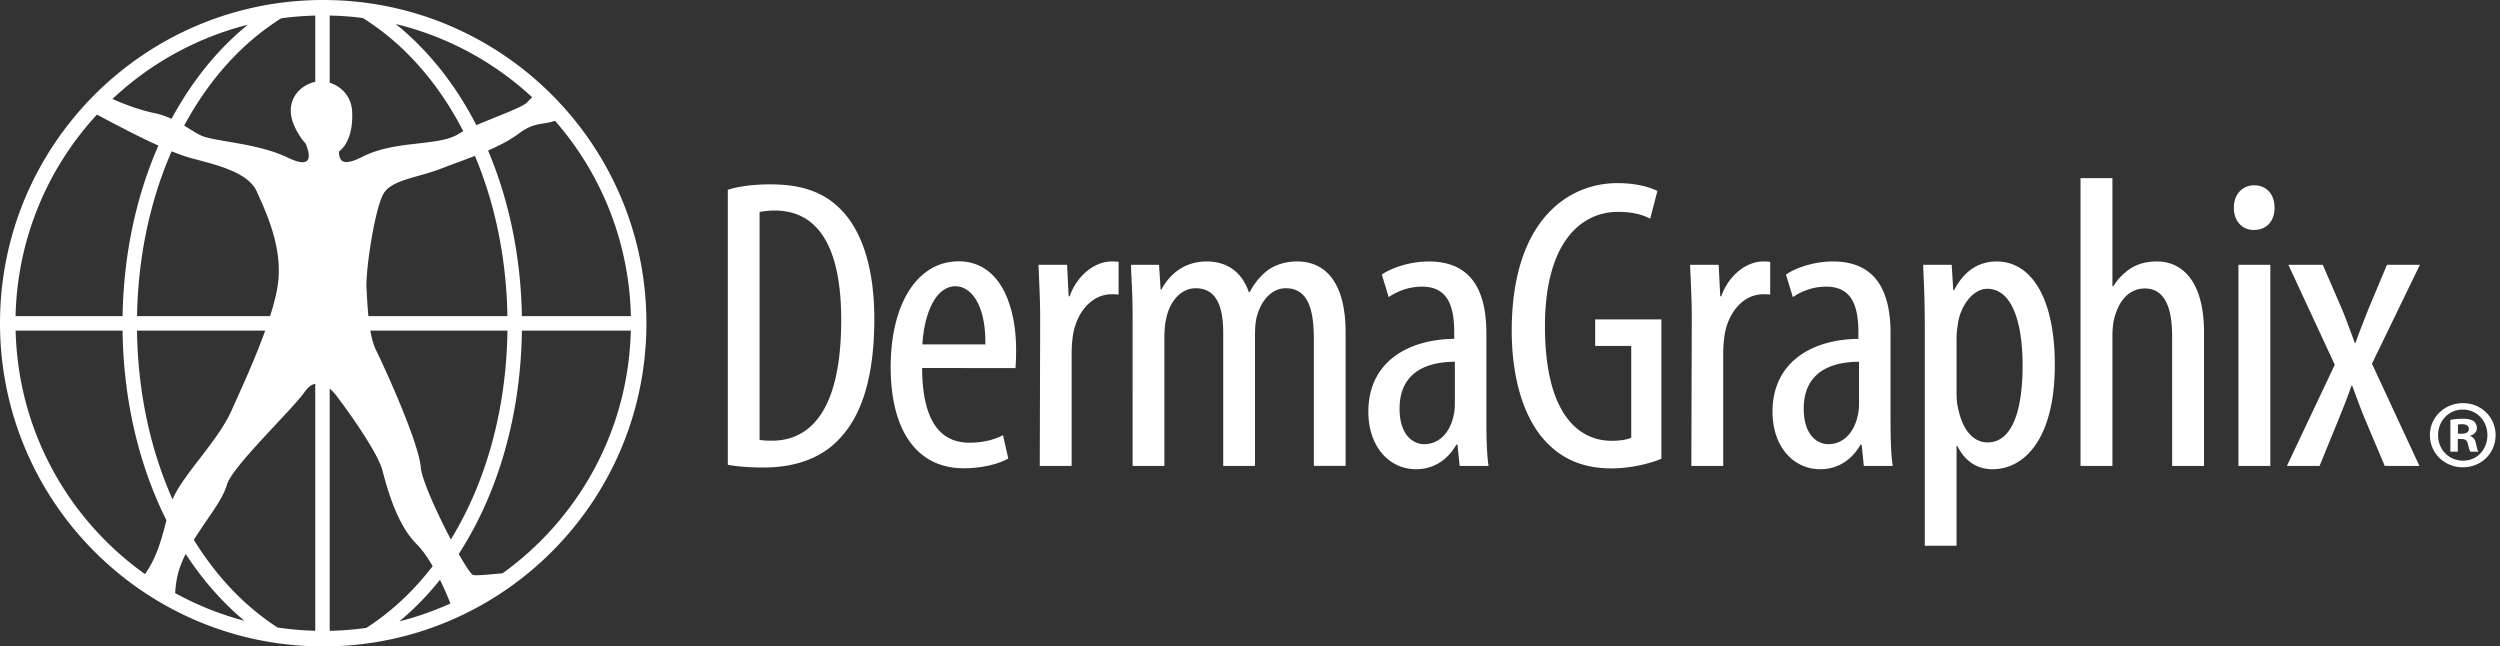 <svg width="321" height="83" viewBox="0 0 321 83" fill="none" xmlns="http://www.w3.org/2000/svg">
    <rect x="0" y="0" width="321" height="83" fill="#333333" stroke="none"/>
    <path d="M316.253 51.764c2.353 0 4.181 1.827 4.181 4.105 0 2.328-1.828 4.13-4.206 4.13-2.353 0-4.23-1.802-4.23-4.13 0-2.278 1.877-4.105 4.23-4.105h.025zm-.05.826c-1.803 0-3.154 1.477-3.154 3.28 0 1.827 1.352 3.278 3.204 3.278 1.802.026 3.129-1.452 3.129-3.279 0-1.802-1.327-3.28-3.154-3.28h-.025zm-.626 5.407h-.951v-4.08c.375-.076.901-.15 1.577-.15.776 0 1.126.124 1.427.325.225.175.401.5.401.876 0 .475-.351.826-.852.976v.05c.401.125.626.451.751 1.001.125.627.201.877.3 1.002h-1.026c-.125-.15-.2-.5-.325-.976-.075-.451-.326-.651-.851-.651h-.451v1.627zm.025-2.303h.451c.526 0 .951-.175.951-.6 0-.377-.275-.627-.876-.627-.25 0-.425.025-.526.05v1.177zM93.451 24.366c1.554-.486 3.467-.694 5.518-.694 3.777 0 6.469.934 8.44 2.707 2.792 2.415 4.853 7.07 4.853 14.583 0 8.231-2.002 12.707-4.316 15.196-2.322 2.637-5.788 3.87-9.912 3.87-1.672 0-3.403-.117-4.583-.352v-35.31zm4.08 32.113c.602.107 1.195.107 1.568.107 4.527 0 8.913-3.273 8.913-15.513 0-9.064-2.78-14.044-8.56-14.044-.652 0-1.362.074-1.922.197v29.253zM118.399 47.249c.033 7.928 3.144 9.594 6.108 9.594 1.784 0 3.263-.428 4.278-.966l.678 2.999c-1.436.806-3.643 1.25-5.705 1.25-6.184 0-9.395-5.063-9.395-12.966 0-8.372 3.564-13.605 8.713-13.605 5.281 0 7.392 5.557 7.392 11.38 0 1.01-.032 1.7-.081 2.33l-11.988-.016zm8.118-3.026c.075-5.175-1.883-7.467-3.831-7.467-2.718 0-4.063 3.918-4.25 7.467h8.081zM133.558 40.666c0-2.18-.144-4.743-.213-6.666h3.667l.203 4.036h.138c.834-2.451 3.028-4.464 5.409-4.464.369 0 .609.016.867.048v4.197c-.289-.033-.563-.033-.899-.033-2.603 0-4.558 2.406-4.98 5.38a16.3 16.3 0 0 0-.15 2.35v14.308h-4.095l.053-19.156zM145.427 40.666c0-3.04-.144-4.594-.213-6.666h3.608l.203 3.177h.106c1.106-2.093 3.066-3.605 5.81-3.605 2.405 0 4.444 1.143 5.409 3.94h.108c.678-1.28 1.58-2.317 2.536-2.957 1.03-.663 2.237-.983 3.573-.983 3.499 0 6.21 2.539 6.21 9.127v17.123h-4.079V43.644c0-3.373-.49-6.634-3.602-6.634-1.723 0-3.202 1.445-3.779 3.873-.144.679-.175 1.484-.175 2.328v16.611h-4.079V42.876c0-2.84-.502-5.866-3.549-5.866-1.698 0-3.356 1.452-3.837 4.198-.124.673-.171 1.42-.171 2.206v16.408h-4.079V40.666zM190.851 53.974c0 1.95.033 4.182.278 5.848h-3.71l-.277-2.734h-.144c-1.139 1.992-2.939 3.16-5.175 3.16-3.457 0-6.126-2.91-6.126-7.384 0-6.451 5.175-9.302 11.027-9.356v-.817c0-3.494-.887-5.885-4.142-5.885-1.588 0-3.05.513-4.275 1.34l-.881-2.886c1.08-.78 3.457-1.688 6.037-1.688 5.174 0 7.388 3.378 7.388 9.197v11.205zm-4.046-7.527c-2.104.017-7.1.417-7.1 6.03 0 3.364 1.709 4.554 3.177 4.554 1.787 0 3.32-1.344 3.8-3.863.107-.49.123-1.014.123-1.478v-5.243zM213.321 58.898c-1.511.663-4.118 1.245-6.371 1.245-3.158 0-6.101-.871-8.524-3.503-2.601-2.777-4.352-7.754-4.32-14.348.063-13.999 7.235-18.778 13.555-18.778 2.264 0 4.027.438 5.148 1.01l-.924 3.554c-.956-.497-2.232-.876-4.149-.876-4.486 0-9.364 3.599-9.364 14.718 0 11.107 4.221 14.678 8.567 14.678 1.365 0 2.171-.223 2.513-.405V44.42h-4.633v-3.405h8.502v17.883zM217.224 40.666c0-2.18-.145-4.743-.216-6.666h3.669l.202 4.036h.139c.833-2.451 3.029-4.464 5.409-4.464.368 0 .609.016.866.048v4.197c-.289-.033-.561-.033-.898-.033-2.605 0-4.558 2.406-4.981 5.38a16.289 16.289 0 0 0-.151 2.35v14.308h-4.094l.055-19.156zM242.745 53.974c0 1.95.032 4.182.278 5.848h-3.711l-.277-2.734h-.143c-1.14 1.992-2.939 3.16-5.176 3.16-3.457 0-6.125-2.91-6.125-7.384 0-6.451 5.175-9.302 11.026-9.356v-.817c0-3.494-.887-5.885-4.142-5.885-1.588 0-3.05.513-4.274 1.34l-.882-2.886c1.08-.78 3.457-1.688 6.038-1.688 5.173 0 7.388 3.378 7.388 9.197v11.205zm-4.046-7.527c-2.104.017-7.1.417-7.1 6.03 0 3.364 1.708 4.554 3.177 4.554 1.786 0 3.319-1.344 3.799-3.863.108-.49.124-1.014.124-1.478v-5.243zM247.144 42.047c0-3.971-.145-6.242-.214-8.047h3.667l.203 3.273h.105c1.41-2.765 3.446-3.7 5.464-3.7 4.492 0 7.47 4.759 7.47 13.263 0 9.594-3.962 13.413-7.994 13.413-2.423 0-3.807-1.526-4.517-2.985h-.106v12.81h-4.078V42.046zm4.078 8.292c0 .758.048 1.5.203 2.13.801 3.682 2.641 4.338 3.767 4.338 3.411 0 4.51-4.682 4.51-9.88 0-5.365-1.287-9.848-4.553-9.848-1.867 0-3.531 2.331-3.777 4.684-.118.63-.15 1.287-.15 1.964v6.612zM267.138 22.873h4.096V36.76h.105a7.57 7.57 0 0 1 2.184-2.264c.94-.588 1.976-.924 3.429-.924 3.281 0 6.046 2.587 6.046 9.112v17.138h-4.096V43.164c0-3.176-.71-6.123-3.496-6.123-1.9 0-3.372 1.382-4.002 4.114a11.17 11.17 0 0 0-.17 1.939v16.728h-4.096V22.873zM289.351 29.527c-1.425 0-2.539-1.133-2.522-2.859-.017-1.737 1.127-2.875 2.593-2.875 1.592 0 2.629 1.138 2.629 2.875.015 1.726-1.037 2.86-2.646 2.86h-.054zm-1.935 30.295V34.001h4.095v25.822h-4.095zM298.242 34l2.386 5.503c.63 1.49 1.152 2.98 1.719 4.511h.106c.567-1.622 1.185-3.128 1.725-4.51L306.487 34h4.229l-6.156 12.697 6.092 13.125h-4.453l-2.466-5.845c-.577-1.357-1.062-2.707-1.703-4.442h-.106c-.528 1.564-1.126 2.99-1.707 4.458l-2.386 5.829h-4.191l6.145-12.991L293.826 34h4.416zM41.5 0C18.58 0 0 18.58 0 41.5S18.58 83 41.5 83 83 64.42 83 41.5 64.42 0 41.5 0zm29.764 15.509a39.358 39.358 0 0 1 9.74 25.083H67.008c-.128-7.69-1.662-14.934-4.34-21.267 1.445-.628 2.826-1.334 3.975-2.197 1.992-1.494 3.064-1.06 4.62-1.62zM42.334 81V49.895c.357.298.667.65.9.958.82 1.095 5.194 6.972 5.876 9.57.684 2.596 1.914 6.97 4.375 9.43.74.741 1.44 1.753 2.07 2.838-2.44 3.186-5.303 5.864-8.512 7.93a39.817 39.817 0 0 1-4.71.38zm-6.7-.428c-4.254-2.755-7.88-6.606-10.745-11.257 1.842-2.955 3.654-5.038 4.265-7.117.683-2.323 8.475-9.704 9.978-11.892.435-.633.893-.938 1.345-1.035V80.99a39.471 39.471 0 0 1-4.842-.418zM17.593 42.449h16.46c-1.34 3.731-3.163 7.685-4.351 10.318-1.786 3.955-6.186 8.144-7.546 11.352-2.84-6.371-4.46-13.773-4.563-21.67zM40.477 2.001v8.51c-.007.002-.015 0-.021.002-2.073.451-3.948 2.539-2.746 5.46a8.598 8.598 0 0 0 1.545 2.475c.21.573 1.546 3.65-2.31 1.787-3.965-1.913-9.568-2.05-11.208-2.87-.67-.335-1.344-.784-2.089-1.235 3.125-5.817 7.354-10.578 12.46-13.78A39.663 39.663 0 0 1 40.476 2zm6.107.31c5.342 3.335 9.733 8.373 12.903 14.543a9.128 9.128 0 0 0-.611.344c-2.591 1.635-8.043.749-12.336 2.93-2.574 1.307-2.992.532-3.022-.665 1.186-.904 1.81-2.741 1.7-5.121-.09-1.957-1.397-3.265-2.885-3.717V1.996a39.63 39.63 0 0 1 4.25.315zm.477 34.737c-.138-2.46 1.111-10.441 2.206-12.218 1.093-1.776 4.354-1.997 7.498-3.227 1.306-.512 2.762-1.021 4.214-1.585 2.579 6.113 4.046 13.128 4.174 20.574h-17.85c-.123-1.239-.185-2.491-.242-3.544zM24.78 20.372c3.143.821 7.107 1.778 8.2 4.237 1.093 2.461 3.281 6.972 2.734 11.619-.149 1.272-.53 2.773-1.034 4.364H17.596c.132-7.69 1.704-14.913 4.443-21.164.985.398 1.918.73 2.741.944zm29.25 39.64c-.273-3.281-4.784-13.122-5.74-15.035-.338-.677-.57-1.563-.74-2.528h17.605c-.132 10.132-2.75 19.459-7.266 26.815-1.777-3.378-3.726-7.657-3.858-9.251zm13.67-46.883c-.505.603-3.936 1.82-6.534 2.94-2.663-5.192-6.172-9.614-10.353-12.987a39.453 39.453 0 0 1 17.516 9.404c-.276.261-.5.486-.63.643zM31.82 3.176c-3.909 3.181-7.214 7.292-9.794 12.084a10.2 10.2 0 0 0-2.305-.765c-1.496-.3-3.557-1.01-5.28-1.79A39.475 39.475 0 0 1 31.82 3.175zM12.448 14.711c.356.194.722.393 1.123.604 1.983 1.044 4.438 2.33 6.767 3.38-2.845 6.48-4.466 13.954-4.599 21.897H2a39.365 39.365 0 0 1 10.45-25.881zM2.007 42.449h13.731c.113 8.962 2.115 17.334 5.633 24.352-.603 2.345-1.22 4.74-2.752 6.914-9.826-6.992-16.306-18.36-16.612-31.266zm21.836 28.675c2.144 3.306 4.681 6.193 7.541 8.585a39.307 39.307 0 0 1-8.895-3.556c.1-1.527.337-3.046 1.354-5.03zm27.433 8.66a36.78 36.78 0 0 0 5.218-5.339 41.845 41.845 0 0 1 1.344 3.04 39.455 39.455 0 0 1-6.562 2.299zm13.249-6.17c-1.653.137-3.387.34-3.796.203-.252-.084-.96-1.163-1.826-2.69 5.046-7.777 7.972-17.79 8.108-28.678h13.985c-.306 12.843-6.724 24.166-16.471 31.166z" fill="#fff"/>
</svg>
